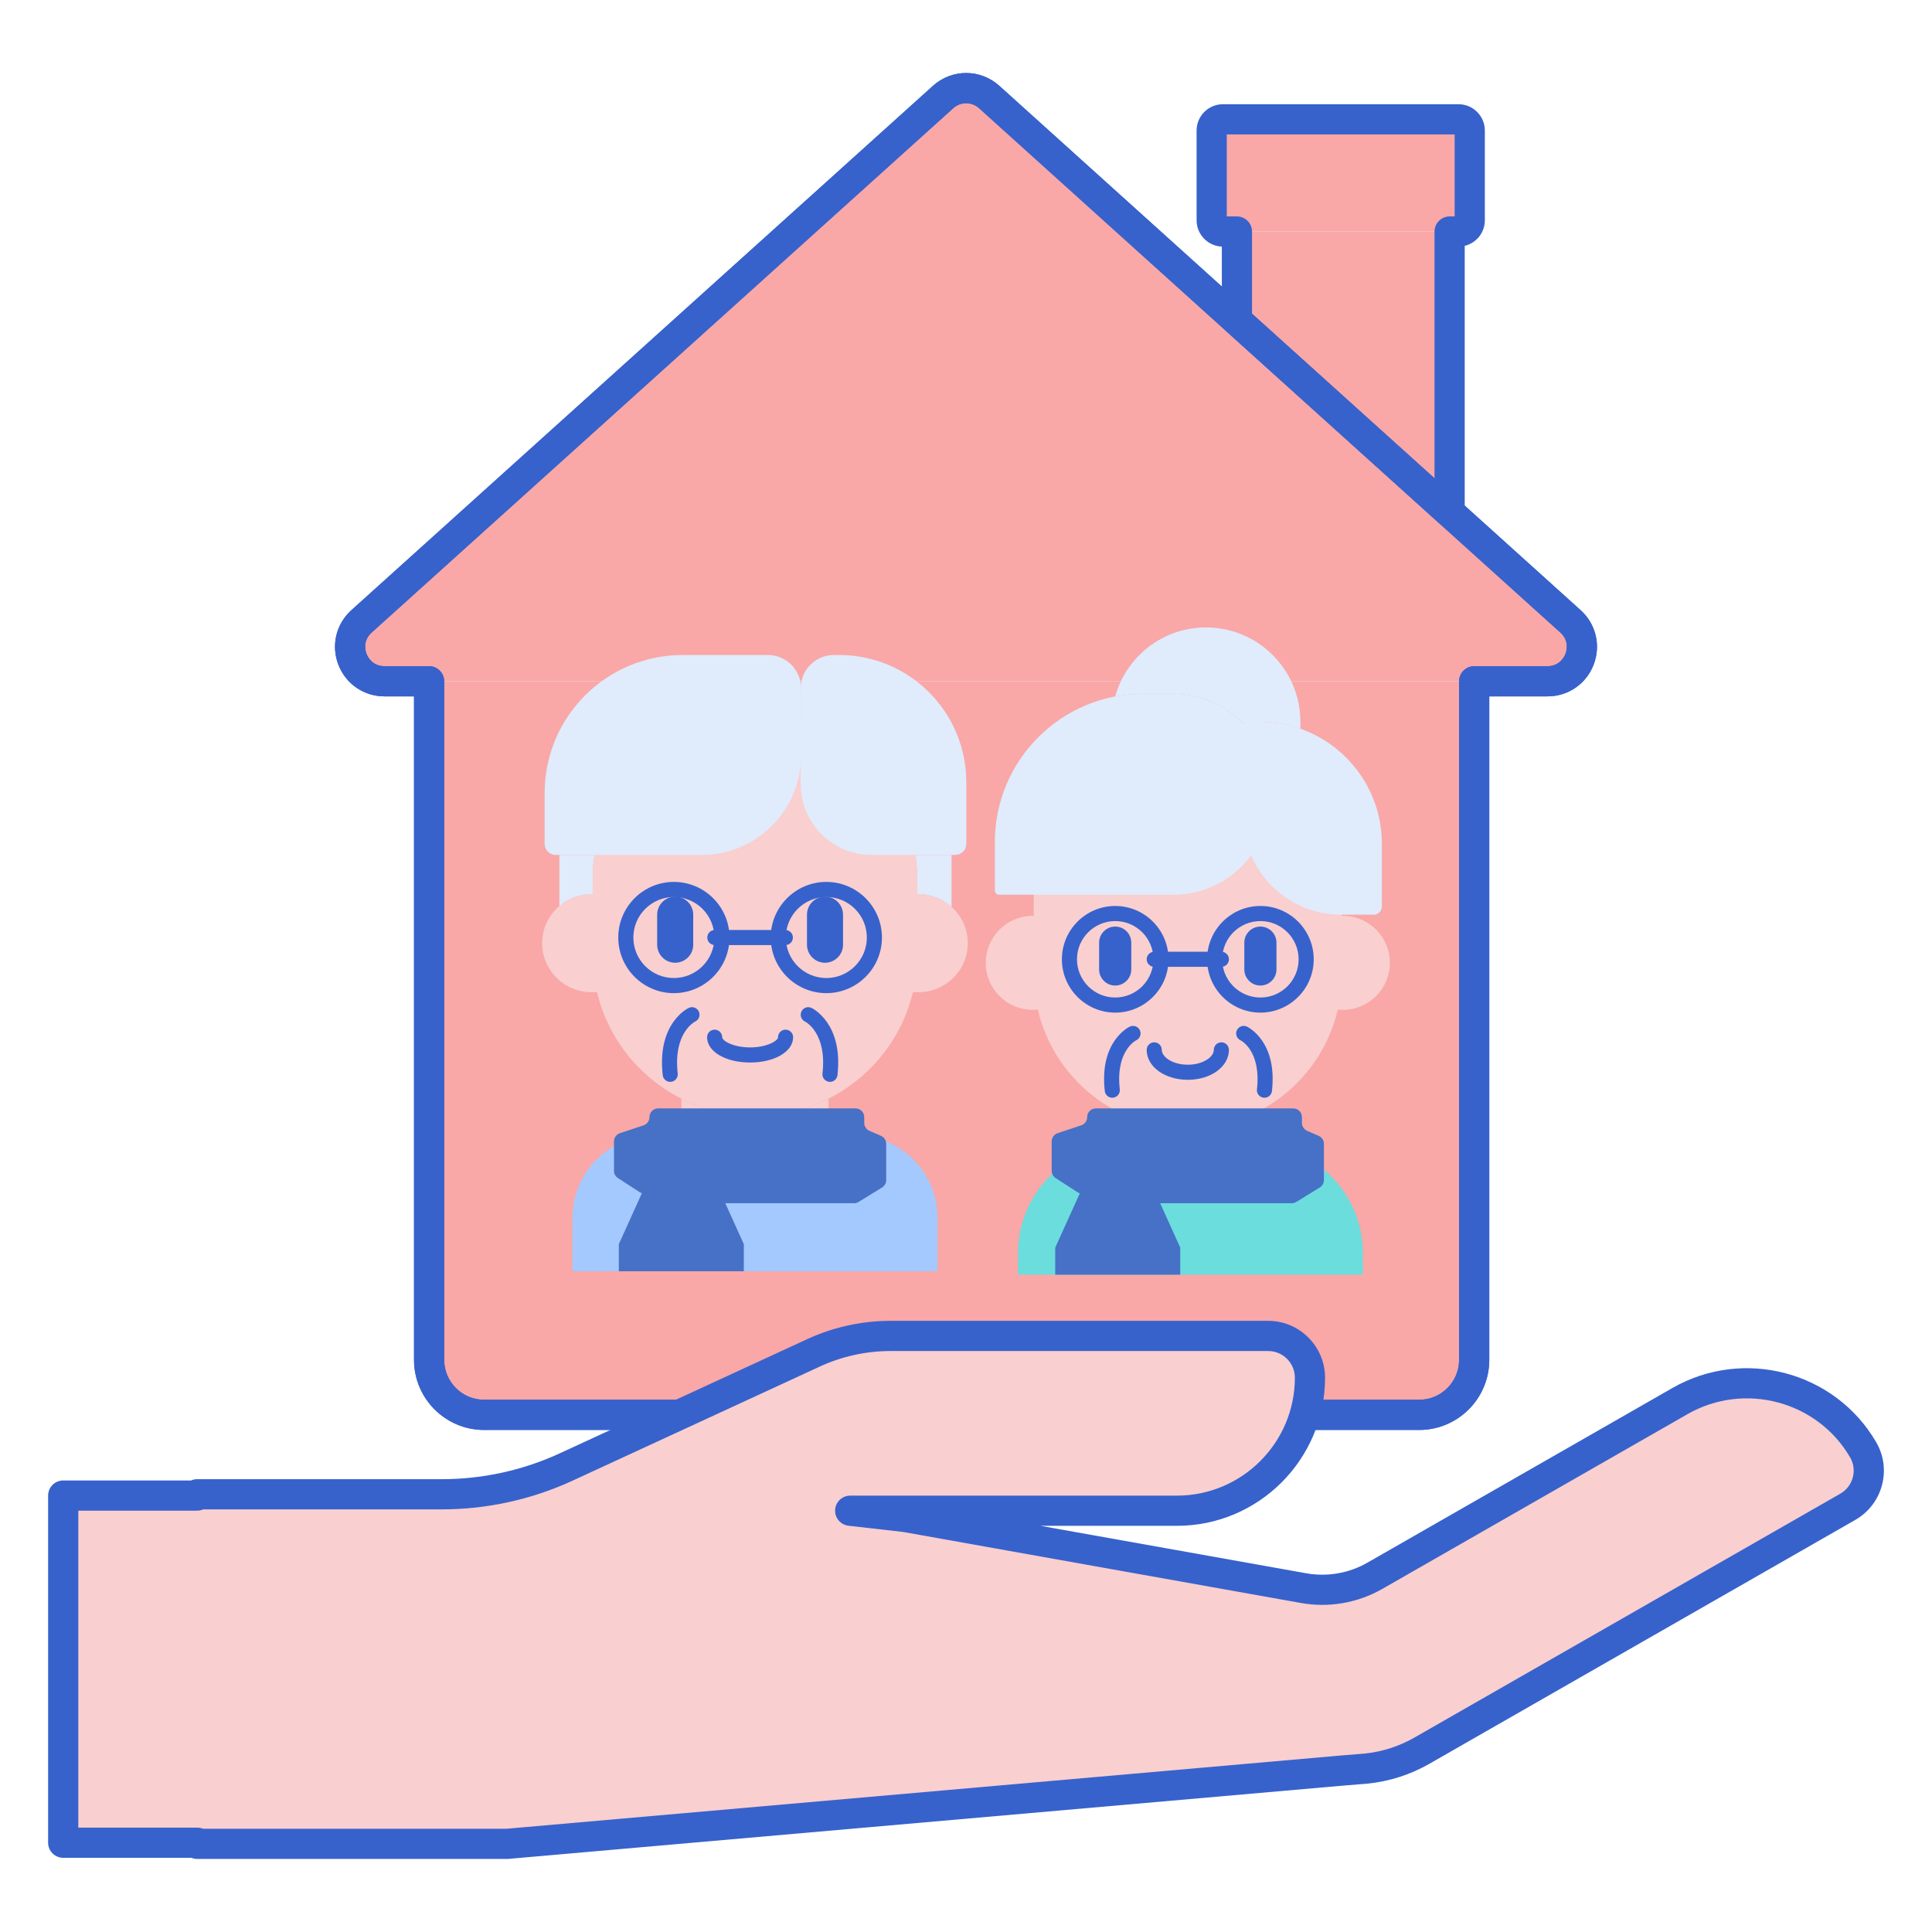 <svg xmlns="http://www.w3.org/2000/svg" xmlns:xlink="http://www.w3.org/1999/xlink" id="Layer_1" x="0px" y="0px" viewBox="0 0 256 256" style="enable-background:new 0 0 256 256;" xml:space="preserve"><style type="text/css">	.st0{fill:#F9A7A7;}	.st1{fill:#F9CFCF;}	.st2{fill:#3762CC;}	.st3{fill:#A4C9FF;}	.st4{fill:#4671C6;}	.st5{fill:#6BDDDD;}	.st6{fill:#FFEA92;}	.st7{fill:#E0EBFC;}	.st8{fill:#EAA97D;}	.st9{fill:#B9BEFC;}	.st10{fill:#DDA073;}</style><g>	<g>		<polygon class="st0" points="163.9,30.677 163.9,42.465 192.083,67.887 192.083,30.677   "></polygon>	</g>	<g>		<path class="st0" d="M188.049,187.476H64.147c-4.025,0-7.288-3.263-7.288-7.288V90.273h138.479v89.915   C195.338,184.213,192.075,187.476,188.049,187.476z"></path>	</g>	<g>		<path class="st0" d="M124.97,12.852l-77.07,69.483c-3.099,2.794-1.123,7.938,3.05,7.938h154.098c4.172,0,6.149-5.143,3.051-7.938   l-77.029-69.483C129.338,11.289,126.704,11.289,124.97,12.852z"></path>	</g>	<g>		<path class="st0" d="M193.263,30.678h-31.221c-0.821,0-1.487-0.666-1.487-1.487V17.297c0-0.821,0.666-1.487,1.487-1.487h31.221   c0.821,0,1.487,0.666,1.487,1.487v11.894C194.749,30.012,194.084,30.678,193.263,30.678z"></path>	</g>	<g>		<path class="st5" d="M180.558,165.341c-0.004-0.076-0.01-0.152-0.015-0.228c-0.009-0.147-0.019-0.294-0.033-0.44   c-0.008-0.091-0.019-0.181-0.029-0.272c-0.014-0.129-0.03-0.258-0.048-0.386c-0.014-0.098-0.028-0.195-0.044-0.292   c-0.019-0.118-0.04-0.236-0.062-0.353c-0.019-0.102-0.038-0.204-0.059-0.306c-0.022-0.108-0.047-0.214-0.072-0.321   c-0.025-0.108-0.05-0.217-0.077-0.324c-0.022-0.087-0.048-0.173-0.072-0.26c-0.13-0.47-0.284-0.931-0.459-1.381   c-0.015-0.038-0.029-0.076-0.044-0.114c-0.06-0.149-0.123-0.296-0.187-0.442c-0.018-0.041-0.036-0.082-0.054-0.123   c-0.067-0.149-0.137-0.296-0.209-0.442c-0.016-0.033-0.032-0.065-0.049-0.098c-0.078-0.155-0.158-0.308-0.241-0.459   c-0.007-0.013-0.015-0.027-0.022-0.04c-2.365-4.281-6.842-7.233-12.028-7.445l-0.036,0.046h0.027l-1.693,4.46   c-0.408,1.075-1.438,1.786-2.588,1.786h-10.15c-1.15,0-2.18-0.711-2.588-1.786l-1.47-3.873c-0.103-0.184-0.179-0.382-0.223-0.588   l0,0h0c0,0,0,0,0,0c-4.086,0.36-7.681,2.425-10.073,5.477h-0.002c-0.009,0.011-0.017,0.023-0.026,0.035   c-0.078,0.1-0.154,0.203-0.229,0.305c-0.047,0.063-0.094,0.127-0.139,0.191c-0.072,0.1-0.141,0.202-0.21,0.305   c-0.046,0.069-0.092,0.138-0.138,0.208c-0.066,0.101-0.13,0.203-0.194,0.306c-0.045,0.074-0.089,0.148-0.133,0.222   c-0.06,0.102-0.12,0.205-0.178,0.309c-0.044,0.078-0.085,0.157-0.128,0.237c-0.055,0.103-0.11,0.206-0.162,0.31   c-0.042,0.084-0.082,0.169-0.122,0.254c-0.049,0.102-0.099,0.204-0.145,0.307c-0.045,0.101-0.087,0.204-0.13,0.306   c-0.069,0.163-0.134,0.328-0.197,0.494c-0.043,0.113-0.087,0.226-0.127,0.341c-0.032,0.091-0.06,0.183-0.09,0.274   c-0.036,0.111-0.073,0.221-0.106,0.333c-0.028,0.092-0.053,0.186-0.079,0.279c-0.031,0.113-0.062,0.226-0.091,0.34   c-0.024,0.094-0.045,0.188-0.067,0.282c-0.027,0.116-0.052,0.233-0.076,0.351c-0.019,0.093-0.037,0.186-0.054,0.28   c-0.022,0.121-0.043,0.243-0.062,0.366c-0.014,0.091-0.029,0.182-0.041,0.274c-0.018,0.129-0.033,0.26-0.047,0.39   c-0.009,0.086-0.02,0.172-0.028,0.259c-0.013,0.145-0.023,0.292-0.032,0.438c-0.004,0.074-0.011,0.146-0.014,0.22   c-0.01,0.221-0.016,0.442-0.016,0.666v2.885h45.68v-2.885C180.575,165.791,180.569,165.566,180.558,165.341z"></path>	</g>	<g>		<path class="st1" d="M150.404,157.908h13.971l2.371-6.246h-0.016c0.04-0.162,0.068-0.328,0.068-0.497v-3.924   c-2.816,1.466-6.014,2.297-9.409,2.297s-6.593-0.831-9.409-2.297v3.935c0,0.165,0.026,0.326,0.065,0.485h-0.013L150.404,157.908z"></path>	</g>	<g>		<path class="st5" d="M147.992,151.336c0.011,0.109,0.027,0.218,0.053,0.325h-0.012l2.371,6.247h13.971l2.371-6.246h-0.016   c0.026-0.107,0.044-0.216,0.055-0.325H147.992z"></path>	</g>	<g>		<path class="st3" d="M113.256,150.416h-3.485c-0.008,0-0.015-0.002-0.022-0.002l-0.001,0.002H86.819   c-6.057,0-10.967,4.91-10.967,10.967v7.064h0.863h47.363h0.145v-7.064C124.223,155.327,119.313,150.416,113.256,150.416z"></path>	</g>	<g>		<path class="st1" d="M100.037,147.893c-3.514,0-6.83-0.836-9.758-2.318v1.445v2.986c0,0.154,0.022,0.306,0.054,0.455   c0.001,0,0.002,0,0.003,0c0.032,0.149,0.08,0.294,0.14,0.433c0.008,0.018,0.015,0.037,0.024,0.055   c0.027,0.057,0.056,0.112,0.088,0.166c0.031,0.053,0.065,0.104,0.101,0.154c0.019,0.027,0.036,0.056,0.057,0.082l1.386,1.762   c1.38,1.755,3.295,3.026,5.461,3.533c0.291,0.068,0.593,0.127,0.904,0.174c3.519,0.527,7.038-0.971,9.225-3.793l2.02-2.607   c0.028-0.14,0.046-0.282,0.046-0.425v-4.416C106.863,147.058,103.549,147.893,100.037,147.893z"></path>	</g>	<g>		<path class="st3" d="M90.279,149.659v1.269c0,0.154,0.022,0.306,0.054,0.455c0.001,0,0.002,0,0.003,0   c0.032,0.149,0.08,0.294,0.14,0.433c0.008,0.018,0.016,0.037,0.024,0.055c0.027,0.057,0.056,0.112,0.088,0.166   c0.031,0.053,0.065,0.104,0.101,0.154c0.019,0.027,0.036,0.056,0.057,0.082l1.386,1.762c1.38,1.755,3.295,3.026,5.461,3.533   c0.291,0.068,0.593,0.127,0.904,0.174c3.519,0.527,7.038-0.971,9.225-3.793l2.02-2.607c0.028-0.14,0.046-0.282,0.046-0.425v-1.257   H90.279z"></path>	</g>	<g>		<path class="st1" d="M177.936,121.353c-0.044,0-0.086,0.006-0.129,0.007v-1.929c0-11.276-9.141-20.417-20.417-20.417l0,0   c-11.276,0-20.417,9.141-20.417,20.417v1.929c-0.043-0.001-0.085-0.007-0.129-0.007c-3.44,0-6.229,2.789-6.229,6.229   c0,3.44,2.789,6.229,6.229,6.229c0.226,0,0.449-0.014,0.668-0.037c2.107,9.033,10.204,15.763,19.878,15.763l0,0   c9.674,0,17.771-6.731,19.878-15.763c0.22,0.023,0.442,0.037,0.668,0.037c3.44,0,6.229-2.789,6.229-6.229   C184.165,124.142,181.376,121.353,177.936,121.353z"></path>	</g>	<g>		<path class="st2" d="M157.389,143.079c-3.055,0-5.448-1.742-5.448-3.966c0-0.553,0.447-1,1-1s1,0.447,1,1   c0,0.93,1.416,1.966,3.448,1.966s3.449-1.036,3.449-1.966c0-0.553,0.447-1,1-1s1,0.447,1,1   C162.838,141.337,160.444,143.079,157.389,143.079z"></path>	</g>	<g>		<g>			<path class="st7" d="M155.481,118.559h-23.099c-0.309,0-0.56-0.251-0.56-0.56v-6.418c0-10.852,8.797-19.649,19.649-19.649h4.01    c7.056,0,12.777,5.72,12.777,12.777v1.073C168.257,112.839,162.537,118.559,155.481,118.559z"></path>		</g>		<g>			<path class="st7" d="M182.029,121.202h-4.33c-7.167,0-12.977-5.81-12.977-12.977V95.643h2.214c8.931,0,16.172,7.24,16.172,16.172    v8.309C183.107,120.719,182.624,121.202,182.029,121.202z"></path>		</g>	</g>	<g>		<g>			<path class="st2" d="M147.77,130.589c-1.175,0-2.131-0.956-2.131-2.13v-3.551c0-1.175,0.956-2.131,2.131-2.131    c1.175,0,2.13,0.956,2.13,2.131v3.551C149.9,129.633,148.944,130.589,147.77,130.589z"></path>		</g>		<g>			<path class="st2" d="M167.009,130.589c-1.175,0-2.13-0.956-2.13-2.13v-3.551c0-1.175,0.956-2.131,2.13-2.131    c1.175,0,2.131,0.956,2.131,2.131v3.551C169.139,129.633,168.184,130.589,167.009,130.589z"></path>		</g>	</g>	<g>		<g>			<path class="st2" d="M167.546,145.458c-0.037,0-0.075-0.002-0.113-0.007c-0.549-0.062-0.943-0.557-0.881-1.105    c0.583-5.149-2.151-6.491-2.179-6.504c-0.5-0.234-0.716-0.83-0.482-1.33c0.234-0.5,0.831-0.714,1.33-0.482    c0.166,0.078,4.062,1.98,3.317,8.541C168.48,145.081,168.048,145.458,167.546,145.458z"></path>		</g>		<g>			<path class="st2" d="M147.383,145.458c-0.502,0-0.935-0.377-0.992-0.888c-0.745-6.562,3.151-8.463,3.317-8.541    c0.501-0.233,1.096-0.018,1.33,0.482c0.231,0.497,0.021,1.087-0.472,1.324c-0.133,0.067-2.761,1.468-2.189,6.51    c0.063,0.549-0.332,1.044-0.881,1.105C147.458,145.456,147.42,145.458,147.383,145.458z"></path>		</g>	</g>	<g>		<g>			<path class="st2" d="M147.771,134.177c-3.896,0-7.065-3.17-7.065-7.065s3.17-7.065,7.065-7.065s7.064,3.17,7.064,7.065    S151.667,134.177,147.771,134.177z M147.771,122.046c-2.793,0-5.065,2.272-5.065,5.065s2.272,5.065,5.065,5.065    s5.064-2.272,5.064-5.065S150.564,122.046,147.771,122.046z"></path>		</g>		<g>			<path class="st2" d="M167.011,134.177c-3.896,0-7.065-3.17-7.065-7.065s3.17-7.065,7.065-7.065s7.064,3.17,7.064,7.065    S170.906,134.177,167.011,134.177z M167.011,122.046c-2.793,0-5.065,2.272-5.065,5.065s2.272,5.065,5.065,5.065    s5.064-2.272,5.064-5.065S169.804,122.046,167.011,122.046z"></path>		</g>		<g>			<path class="st2" d="M161.84,128.111h-8.898c-0.553,0-1-0.447-1-1s0.447-1,1-1h8.898c0.553,0,1,0.447,1,1    S162.393,128.111,161.84,128.111z"></path>		</g>	</g>	<g>		<path class="st1" d="M121.678,118.474c-0.046,0-0.09,0.006-0.136,0.007v-2.014c0-11.77-9.628-21.311-21.505-21.311l0,0   c-11.877,0-21.505,9.541-21.505,21.311v2.014c-0.046-0.001-0.09-0.007-0.136-0.007c-3.623,0-6.561,2.911-6.561,6.502   c0,3.591,2.937,6.502,6.561,6.502c0.238,0,0.472-0.014,0.704-0.039c2.219,9.428,10.747,16.453,20.937,16.453l0,0   c10.19,0,18.718-7.025,20.937-16.453c0.231,0.024,0.466,0.039,0.704,0.039c3.623,0,6.561-2.911,6.561-6.502   C128.239,121.385,125.301,118.474,121.678,118.474z"></path>	</g>	<g>		<path class="st7" d="M115.464,113.285h11.111c0.81,0,1.466-0.656,1.466-1.466v-8.172c0-9.31-7.548-16.858-16.858-16.858h-0.687   c-2.429,0-4.398,1.969-4.398,4.398v12.732C106.098,109.092,110.291,113.285,115.464,113.285z"></path>	</g>	<g>		<path class="st7" d="M92.964,113.285H73.636c-0.813,0-1.472-0.659-1.472-1.472v-6.724c0-10.107,8.193-18.3,18.3-18.3h11.284   c2.426,0,4.392,1.966,4.392,4.392v8.927C106.14,107.386,100.241,113.285,92.964,113.285z"></path>	</g>	<g>		<path class="st7" d="M121.298,113.285c0.157,1.039,0.244,2.1,0.244,3.182v2.014c0.046-0.001,0.09-0.007,0.136-0.007   c1.699,0,3.242,0.646,4.408,1.696v-6.885H121.298z"></path>	</g>	<g>		<path class="st7" d="M74.119,113.285v6.767c1.149-0.981,2.641-1.578,4.277-1.578c0.046,0,0.09,0.006,0.136,0.007v-2.014   c0-1.082,0.086-2.144,0.244-3.182H74.119z"></path>	</g>	<g>		<path class="st2" d="M99.392,140.787c-3.25,0-5.7-1.44-5.7-3.351c0-0.553,0.448-1,1-1s1,0.447,1,1c0,0.464,1.441,1.351,3.7,1.351   s3.7-0.887,3.7-1.351c0-0.553,0.448-1,1-1s1,0.447,1,1C105.092,139.347,102.642,140.787,99.392,140.787z"></path>	</g>	<g>		<g>			<g>				<path class="st2" d="M89.467,127.569c-1.317,0-2.389-1.071-2.389-2.389v-3.981c0-1.317,1.072-2.389,2.389-2.389     c1.317,0,2.389,1.072,2.389,2.389v3.981C91.855,126.498,90.784,127.569,89.467,127.569z"></path>			</g>		</g>		<g>			<g>				<path class="st2" d="M109.318,127.569c-1.317,0-2.389-1.071-2.389-2.389v-3.981c0-1.317,1.072-2.389,2.389-2.389     c1.317,0,2.389,1.072,2.389,2.389v3.981C111.706,126.498,110.634,127.569,109.318,127.569z"></path>			</g>		</g>	</g>	<g>		<g>			<path class="st2" d="M109.978,143.353c-0.038,0-0.076-0.002-0.114-0.007c-0.549-0.062-0.943-0.557-0.881-1.105    c0.607-5.354-2.207-6.825-2.327-6.885c-0.489-0.244-0.697-0.84-0.459-1.333c0.238-0.493,0.823-0.705,1.317-0.474    c0.173,0.081,4.232,2.063,3.456,8.916C110.912,142.976,110.479,143.353,109.978,143.353z"></path>		</g>		<g>			<path class="st2" d="M88.806,143.353c-0.501,0-0.934-0.377-0.992-0.888c-0.777-6.854,3.282-8.835,3.456-8.916    c0.5-0.23,1.096-0.018,1.329,0.482c0.232,0.497,0.021,1.088-0.473,1.325c-0.141,0.071-2.929,1.552-2.325,6.884    c0.062,0.549-0.332,1.044-0.881,1.105C88.882,143.351,88.844,143.353,88.806,143.353z"></path>		</g>	</g>	<g>		<g>			<path class="st2" d="M89.292,131.596c-4.063,0-7.369-3.306-7.369-7.369c0-4.063,3.306-7.368,7.369-7.368s7.369,3.306,7.369,7.368    C96.66,128.29,93.354,131.596,89.292,131.596z M89.292,118.858c-2.96,0-5.369,2.408-5.369,5.368c0,2.961,2.408,5.369,5.369,5.369    s5.369-2.408,5.369-5.369C94.66,121.267,92.252,118.858,89.292,118.858z"></path>		</g>		<g>			<path class="st2" d="M109.493,131.596c-4.063,0-7.369-3.306-7.369-7.369c0-4.063,3.306-7.368,7.369-7.368    s7.369,3.306,7.369,7.368C116.861,128.29,113.556,131.596,109.493,131.596z M109.493,118.858c-2.96,0-5.369,2.408-5.369,5.368    c0,2.961,2.408,5.369,5.369,5.369s5.369-2.408,5.369-5.369C114.861,121.267,112.453,118.858,109.493,118.858z"></path>		</g>		<g>			<path class="st2" d="M104.063,125.227h-9.343c-0.552,0-1-0.447-1-1s0.448-1,1-1h9.343c0.552,0,1,0.447,1,1    S104.616,125.227,104.063,125.227z"></path>		</g>	</g>	<g>		<polygon class="st4" points="150.921,153.228 148.563,153.228 147.65,153.228 145.292,153.228 139.824,165.317 139.824,168.903    147.65,168.903 148.563,168.903 156.389,168.903 156.389,165.317   "></polygon>	</g>	<g>		<path class="st4" d="M149.647,146.87h-4.44c-0.636,0-1.152,0.516-1.152,1.152l0,0c0,0.496-0.318,0.937-0.789,1.093l-3.125,1.038   c-0.471,0.156-0.789,0.597-0.789,1.093v1.982v1.907c0,0.391,0.198,0.755,0.526,0.967l2.891,1.872   c0.101,0.065,0.212,0.115,0.328,0.146l4.746,1.273c0.097,0.026,0.198,0.039,0.298,0.039h14.012h9.01   c0.213,0,0.422-0.059,0.603-0.171l3.109-1.912c0.341-0.21,0.548-0.581,0.548-0.981v-4.804c0-0.458-0.271-0.872-0.691-1.056   l-1.531-0.669c-0.42-0.183-0.691-0.598-0.691-1.056v-0.762c0-0.636-0.516-1.152-1.152-1.152H149.647z"></path>	</g>	<g>		<polygon class="st4" points="93.094,152.772 90.736,152.772 89.822,152.772 87.464,152.772 81.997,164.861 81.997,168.447    89.822,168.447 90.736,168.447 98.561,168.447 98.561,164.861   "></polygon>	</g>	<g>		<path class="st4" d="M91.65,146.87h-4.44c-0.636,0-1.152,0.516-1.152,1.152l0,0c0,0.496-0.318,0.937-0.789,1.093l-3.125,1.038   c-0.471,0.156-0.789,0.597-0.789,1.093v1.982v1.907c0,0.391,0.198,0.755,0.526,0.967l2.891,1.872   c0.101,0.065,0.212,0.115,0.328,0.146l4.746,1.273c0.097,0.026,0.198,0.039,0.298,0.039h14.012h9.01   c0.213,0,0.422-0.059,0.603-0.171l3.109-1.912c0.341-0.21,0.548-0.581,0.548-0.981v-4.804c0-0.458-0.271-0.872-0.691-1.056   l-1.531-0.669c-0.42-0.183-0.691-0.598-0.691-1.056v-0.762c0-0.636-0.516-1.152-1.152-1.152H91.65z"></path>	</g>	<g>		<path class="st7" d="M151.47,91.933h4.01c3.638,0,6.914,1.528,9.241,3.969v-0.259h2.214c1.887,0,3.691,0.34,5.375,0.934v-0.934   c0-6.907-5.599-12.507-12.507-12.507h0c-5.745,0-10.574,3.879-12.04,9.157C148.965,92.064,150.202,91.933,151.47,91.933z"></path>	</g>	<g>		<path class="st2" d="M188.05,189.477H64.147c-5.122,0-9.288-4.167-9.288-9.289V92.273h-3.908c-2.736,0-5.138-1.65-6.119-4.204   c-0.981-2.555-0.302-5.388,1.73-7.22l77.069-69.483c2.503-2.257,6.277-2.256,8.78,0.001l77.029,69.483   c2.031,1.832,2.709,4.666,1.728,7.219c-0.981,2.554-3.384,4.204-6.119,4.204h-7.711v87.914   C197.338,185.31,193.171,189.477,188.05,189.477z M128.02,13.678c-0.611,0-1.223,0.22-1.711,0.659L49.24,83.82   c-1.21,1.091-0.822,2.43-0.675,2.814c0.148,0.385,0.756,1.639,2.385,1.639h5.908c1.104,0,2,0.896,2,2v89.914   c0,2.916,2.372,5.289,5.288,5.289H188.05c2.916,0,5.288-2.373,5.288-5.289V90.273c0-1.104,0.896-2,2-2h9.711   c1.629,0,2.237-1.254,2.386-1.639c0.147-0.385,0.535-1.724-0.674-2.813l0,0l-77.029-69.483   C129.244,13.897,128.632,13.678,128.02,13.678z"></path>	</g>	<g>		<path class="st2" d="M192.083,69.887c-0.485,0-0.965-0.177-1.34-0.515L162.56,43.95c-0.42-0.38-0.66-0.919-0.66-1.485v-9.79   c-1.857-0.074-3.345-1.608-3.345-3.484V17.297c0-1.923,1.563-3.486,3.486-3.486h31.222c1.923,0,3.486,1.563,3.486,3.486V29.19   c0,1.641-1.138,3.02-2.666,3.39v35.307c0,0.79-0.465,1.507-1.188,1.827C192.635,69.83,192.358,69.887,192.083,69.887z    M165.899,41.575l24.184,21.814V30.678c0-1.104,0.896-2,2-2h0.666V17.811h-30.194v10.867h1.345c1.104,0,2,0.896,2,2V41.575z"></path>	</g>	<g>		<path class="st2" d="M188.05,189.477H64.147c-5.122,0-9.288-4.167-9.288-9.289V92.273h-3.908c-2.736,0-5.138-1.65-6.119-4.204   c-0.981-2.555-0.302-5.388,1.73-7.22l77.069-69.483c2.503-2.257,6.277-2.256,8.78,0.001l77.029,69.483   c2.031,1.832,2.709,4.666,1.728,7.219c-0.981,2.554-3.384,4.204-6.119,4.204h-7.711v87.914   C197.338,185.31,193.171,189.477,188.05,189.477z M128.02,13.678c-0.611,0-1.223,0.22-1.711,0.659L49.24,83.82   c-1.21,1.091-0.822,2.43-0.675,2.814c0.148,0.385,0.756,1.639,2.385,1.639h5.908c1.104,0,2,0.896,2,2v89.914   c0,2.916,2.372,5.289,5.288,5.289H188.05c2.916,0,5.288-2.373,5.288-5.289V90.273c0-1.104,0.896-2,2-2h9.711   c1.629,0,2.237-1.254,2.386-1.639c0.147-0.385,0.535-1.724-0.674-2.813l0,0l-77.029-69.483   C129.244,13.897,128.632,13.678,128.02,13.678z"></path>	</g>	<g>		<path class="st1" d="M181.014,234.348c2.608-0.267,5.131-1.078,7.405-2.38l56.412-32.302c2.671-1.53,3.586-4.917,2.044-7.566h0   c-4.907-8.429-15.773-11.317-24.272-6.45l-40.439,23.156c-2.85,1.632-6.184,2.21-9.418,1.633l-52.758-9.42l-7.333-0.839h43.297   c9.733,0,17.623-7.89,17.623-17.623l0,0c0-3.059-2.48-5.539-5.539-5.539h-50.055c-3.509,0-6.976,0.761-10.162,2.232   l-32.839,15.153c-5.132,2.368-10.717,3.595-16.369,3.595H26.126v0.172H8.375v46h17.751v0.151h41.065l110.399-9.693   c0.079-0.007,0.159-0.013,0.238-0.019L181.014,234.348L181.014,234.348z"></path>	</g>	<g>		<path class="st2" d="M67.191,246.32H26.126c-0.271,0-0.529-0.054-0.765-0.151H8.375c-1.104,0-2-0.896-2-2v-46c0-1.104,0.896-2,2-2   h16.94c0.248-0.11,0.521-0.171,0.81-0.171h32.486c5.325,0,10.695-1.18,15.531-3.411l32.839-15.153   c3.423-1.58,7.227-2.415,11-2.415h50.056c4.156,0,7.538,3.382,7.538,7.538c0,10.82-8.803,19.623-19.623,19.623H137.87l35.229,6.29   c2.769,0.493,5.633-0.004,8.072-1.399l40.438-23.156c9.437-5.402,21.545-2.184,26.994,7.18c1.014,1.74,1.285,3.77,0.765,5.713   c-0.522,1.953-1.781,3.585-3.543,4.595l-56.411,32.302c-2.533,1.45-5.29,2.337-8.195,2.635c-0.014,0.002-0.027,0.003-0.042,0.004   l-3.415,0.277l-110.396,9.693C67.308,246.317,67.25,246.32,67.191,246.32z M26.891,242.32h40.213l110.579-9.707l3.147-0.256   c2.338-0.243,4.557-0.958,6.596-2.125l56.411-32.302c0.83-0.476,1.423-1.242,1.668-2.158c0.243-0.906,0.116-1.854-0.357-2.667   c-4.349-7.469-14.017-10.035-21.55-5.721l-40.439,23.156c-3.252,1.861-7.074,2.524-10.763,1.866l-52.697-9.409l-7.271-0.831   c-1.053-0.121-1.83-1.043-1.769-2.102c0.06-1.059,0.936-1.886,1.997-1.886h43.297c8.614,0,15.623-7.009,15.623-15.623   c0-1.951-1.587-3.538-3.538-3.538h-50.056c-3.198,0-6.422,0.708-9.324,2.047L75.818,196.22   c-5.357,2.472-11.307,3.778-17.207,3.778H26.936c-0.248,0.109-0.521,0.171-0.81,0.171h-15.75v42h15.75   C26.397,242.169,26.655,242.223,26.891,242.32z M181.015,234.349h0.01H181.015z"></path>	</g></g></svg>